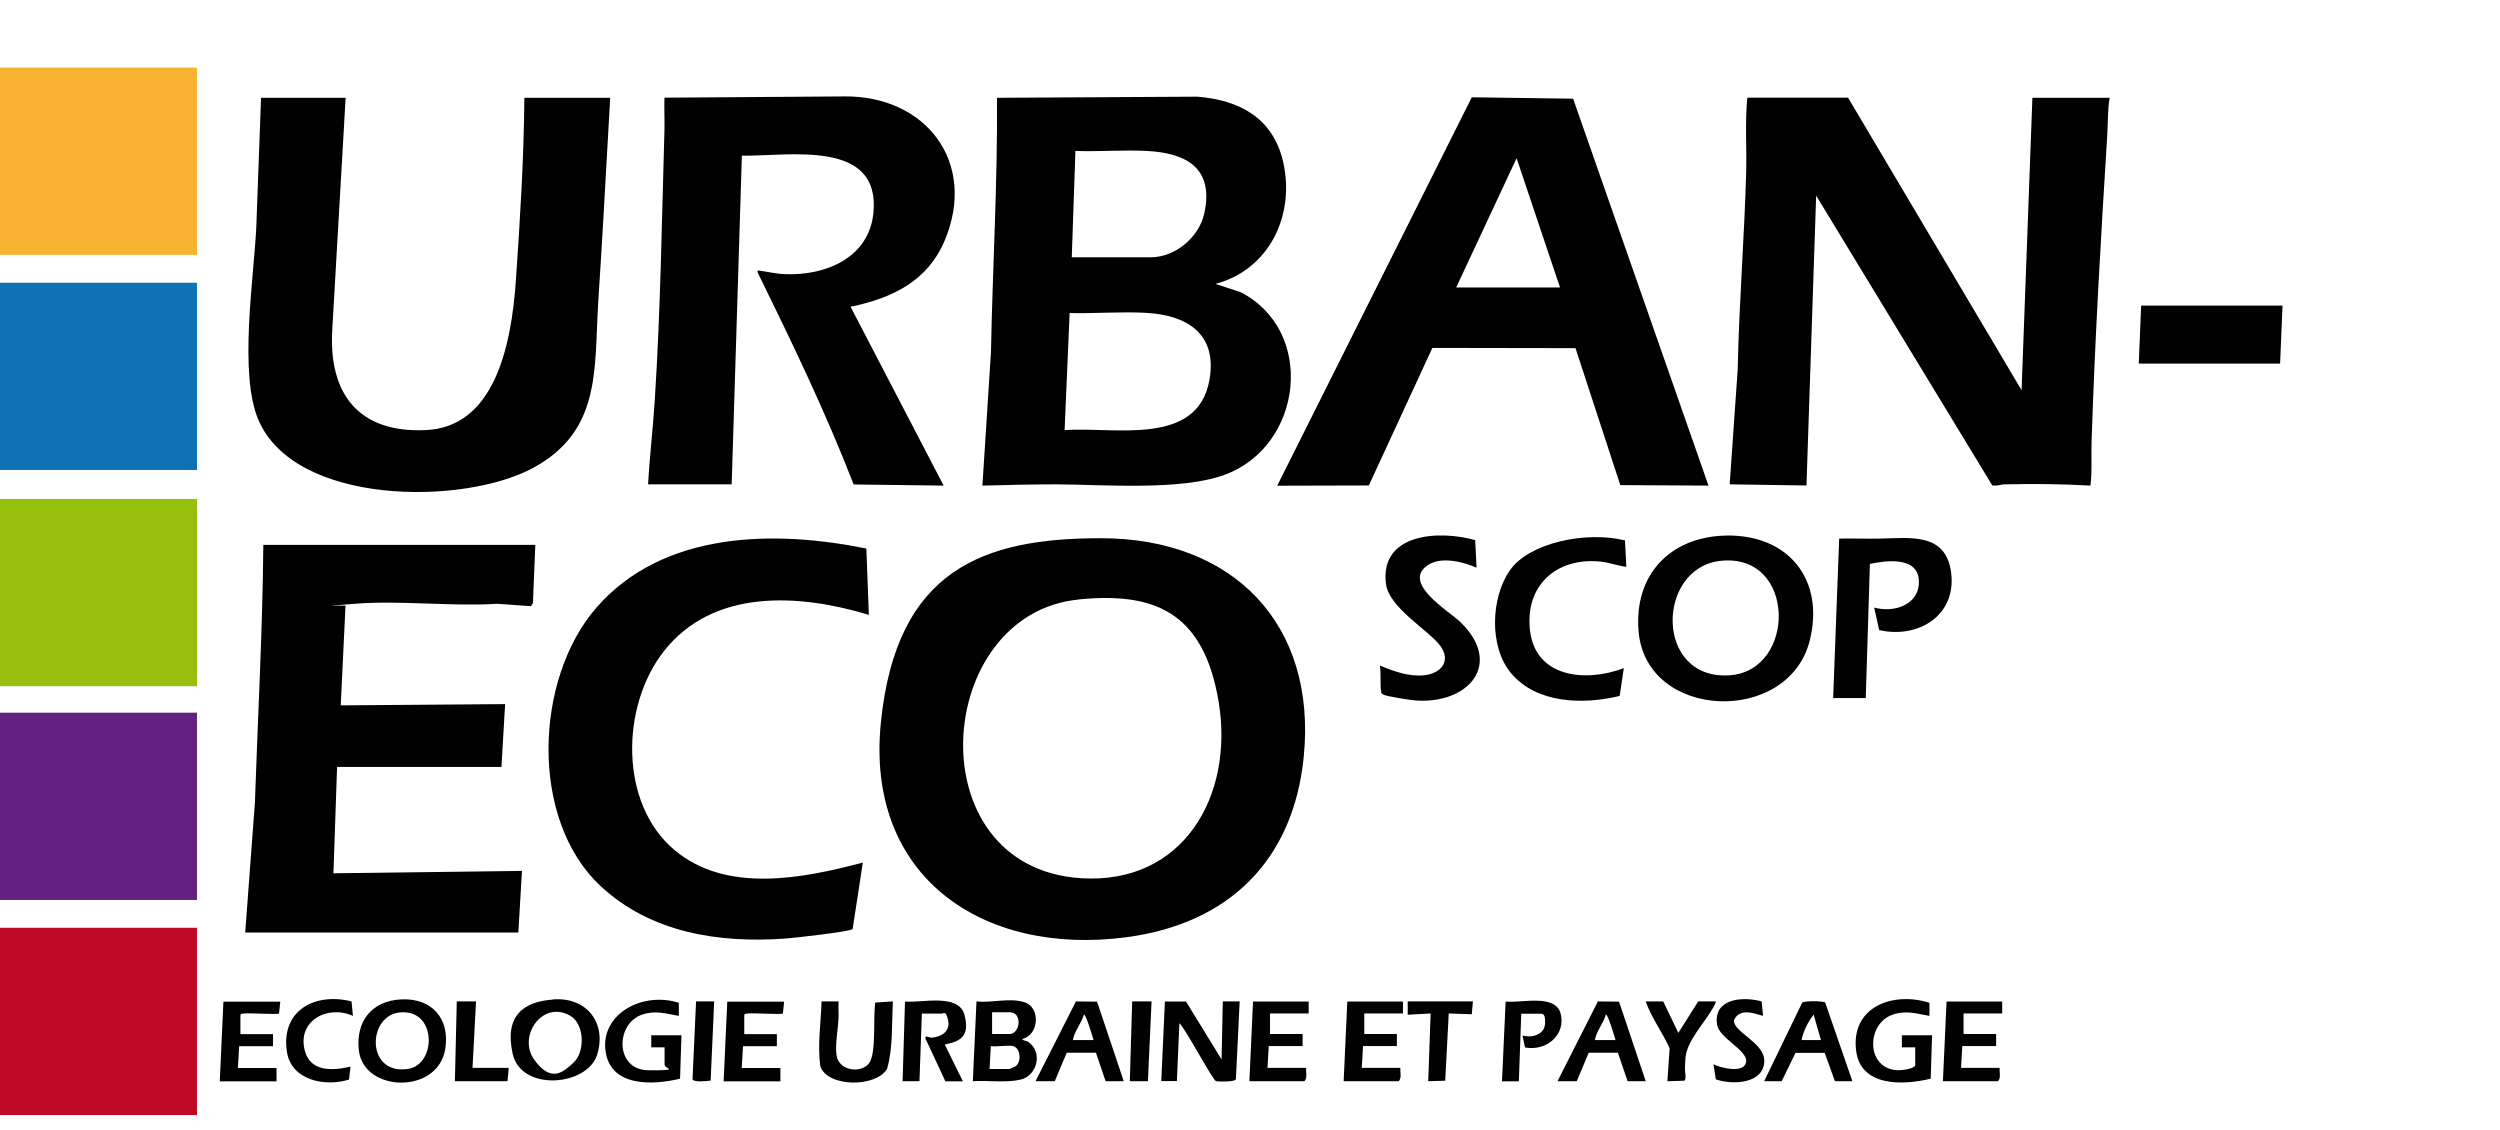 <?xml version="1.0" encoding="UTF-8"?>
<svg id="logo" xmlns="http://www.w3.org/2000/svg" version="1.1" viewBox="0 0 1986.2 897.4">
  <!-- Generator: Adobe Illustrator 29.6.1, SVG Export Plug-In . SVG Version: 2.1.1 Build 9)  -->
  <defs>
    <style>
      .st0 {
        fill: #010101;
      }

      .st1 {
        fill: #0e72b5;
      }

      .st2 {
        fill: #622181;
      }

      .st3 {
        fill: #bd0926;
      }

      .st4 {
        fill: #f8b333;
      }

      .st5 {
        fill: #97bf0d;
      }
    </style>
  </defs>
  <rect class="st4" y="53.7" width="156.5" height="148.8"/>
  <rect class="st1" y="224.6" width="156.5" height="148.8"/>
  <rect class="st5" y="396.4" width="156.5" height="148.8"/>
  <rect class="st2" y="566.2" width="156.5" height="148.8"/>
  <rect class="st3" y="737.1" width="156.5" height="148.8"/>
  <path class="st0" d="M1468.3,77.7l137.8,232.3,8.6-232.3h61.4c-1.7,9.5-1.3,19.5-1.9,29.3-5.1,81.5-9.9,163.1-12.5,244.7-.4,11.4.6,22.8-.9,34.1-22.4-1.3-45.2-1.5-67.7-1-3.6,0-6.8,1.6-10.3.8l-139.9-230.2-7.7,230.3-61-.9,6.4-91.7c1-52.1,5.3-104.4,6.7-156.4.5-19.7-1-39.5.9-59.1h80.2Z"/>
  <path class="st0" d="M875,427.6c104.4.1,171.3,67.9,160.8,173.6-8.2,82.4-59.5,132.6-140.8,143.4-114.1,15.1-207.4-47.8-195.2-170.2s81.8-146.9,175.2-146.8ZM857.1,476.3c-115.7,11.1-129.8,212.9,1.6,221.4,81.5,5.3,121.6-65.6,109.6-139.4s-53-87.7-111.3-82.1Z"/>
  <path class="st0" d="M965.8,225.6l19.8,6.5c60.1,30.8,49.6,122.3-12.6,145.1-34.9,12.8-95.5,7.8-133.4,7.6-19.7,0-39.4.5-59.1,1l6.8-106c1.3-67.5,5.3-134.6,4.8-202.1l158.9-.9c33.8,2.6,60.3,16.9,68.4,51.6,9.7,42.2-10.6,85.5-53.5,97.1ZM851.5,204.4h62.9c19.3,0,38.1-15.9,42.3-34.5,8.2-36.3-14.2-48.5-46.1-50-18.5-.9-37.7.7-56.2,0l-2.9,84.5ZM845.8,341.7c38.9-2.9,105.7,13.7,115.1-40,6.4-36.9-18.3-51.6-51.2-53.2-19.6-1-40.2.7-59.9.2l-4,93Z"/>
  <path class="st0" d="M274.6,77.7l-10.6,183.8c-3.2,51.5,21,82.7,74.4,80.2s67.8-64.3,71.5-119.5c3.3-48.1,6.3-96.2,6.7-144.5h68.2c-1.9,34.1-3.9,68.1-5.8,102.2-1.1,20.4-2.6,41-3.8,61.4-3.1,53.4,2.1,101.4-51.8,130.5-55.5,30-189.1,29.8-218.1-38.2-15.6-36.7-3.8-111.2-1.7-152.7l3.8-103.2h67.2Z"/>
  <path class="st0" d="M675.8,243.8l73.9,142-71.5-.9c-22.3-57.6-49.1-113.1-76.3-168.5-.2-1.6-.1-1.6,1.4-1.4,6.5.9,13.7,2.6,20.2,2.8,32.1,1.4,66.9-12.8,70.4-48.6,5.9-59.1-67.6-45-104.5-45.5l-8.1,261.1h-66.4c1.2-22.3,3.9-44.5,5.3-66.8,4.6-71.6,5.6-143.3,7.7-214.9.2-8.5-.3-17,0-25.5l142.6-1c65.1-.8,106.2,52.4,80,114.6-13.7,32.4-41.9,45.7-74.7,52.5Z"/>
  <path class="st0" d="M1357.4,385.8l-70.1-.4-35.6-108.8-113.7-.2-50.5,109.3-72.8.2,154.6-308.6,80.5,1.1,107.6,307.5ZM1239.4,228.4l-34.5-102.7-48,102.7h82.6Z"/>
  <path class="st0" d="M425.3,432.8l-1.9,46.5-1.6,2.3-26.7-1.9c-36.8,2.3-76.9-2.9-113.4,0s-7.1.8-7.2,1.6l-3.8,79.1,130.6-1-2.9,49.9h-130.6s-2.9,84.5-2.9,84.5l149.8-1.9-2.9,49h-217l7.7-103.1c2.3-68.2,6.1-136.6,6.7-204.9h216Z"/>
  <path class="st0" d="M688.3,435.8l2,52.7c-55.5-16.8-123.9-21.2-163.2,29.3-33.7,43.4-35.3,120.3,8.6,157.4,41.3,34.9,102.1,22.7,149.8,10.1l-8.1,52.8c-1.7,2.1-47.6,7.2-53.8,7.6-52.8,3.7-106.5-4.6-146.4-41.7-56.7-52.8-52.6-164.6-3.4-221.2,52.9-60.8,141-61.9,214.5-47Z"/>
  <path class="st0" d="M1370.7,425.5c49.8-1.3,79.3,34.7,67.1,83.4-16.9,67.5-130.1,63.5-136-7.4-3.7-44.5,24.7-74.8,68.9-76ZM1366.8,445.6c-51.1,5.7-52.4,95,7.4,90.9,53.3-3.7,53-97.6-7.4-90.9Z"/>
  <path class="st0" d="M1493,500.8l-4-18.1c15.8,4.4,36.4-2.2,35.5-21.5s-26.1-15.9-38.9-13.2l-3.3,106.6h-25.9s4.8-126.7,4.8-126.7c10.7-.2,21.5.2,32.2,0,23.8-.4,52.9-5.3,56.8,27.6,4,33.9-26.6,52.1-57.2,45.1Z"/>
  <path class="st0" d="M1291,429.2l1.1,21c-.7.7-15.2-3.4-17.9-3.7-35-4.9-62.2,16.4-58.8,53,3.6,39.2,44.6,42.8,74.7,31.3l-3.3,22.1c-28.7,7-66,6.3-86.4-18.2-17.4-20.9-16-59.6-.9-81.5s60.2-31.5,91.4-23.9Z"/>
  <path class="st0" d="M1172,429.1l1.1,21.9c-10.9-4.7-28.3-9.2-38.9-1.9-20.6,14.2,16.4,35.9,26,45.1,34.1,32.9,7.1,64.8-34.6,62.4-3.9-.2-24.6-3.3-26.8-4.9s-1.3-1.1-1.5-2.3c-1-5.5,0-14.6-1-20.6,11.1,4.5,22.8,8.9,35,7.7,13.4-1.3,22-11.2,12.9-23.5s-40.7-30.1-43.1-49.1c-5-40.6,42.7-42.8,70.8-34.8Z"/>
  <polygon class="st0" points="1813.4 242.8 1811.5 288.9 1699.2 288.9 1701.1 242.8 1813.4 242.8"/>
  <path class="st0" d="M942.2,795.6l28.3,46.1,1-46.1h13.4l-3,61.8c-.7,2.3-13.1,2-15.7,1.6s-24.3-41.8-29.2-46.1l-2,46h-12.4c0,.1,2.9-63.2,2.9-63.2h16.8Z"/>
  <path class="st0" d="M439.5,794c26.2-2,42.7,18.3,35,43.7s-60.5,29.8-67.2-.5,8.6-41.4,32.2-43.1ZM455.7,844.2c9.2-8.5,8.9-30.7-2.8-37.3-22.1-12.5-41.9,16.5-28.4,35.1s23,9.8,31.2,2.2Z"/>
  <path class="st0" d="M318.5,794c24.4-1.3,39,15,35.3,39.1-5.6,36.6-64.9,35-68.7,1.4-2.6-22.9,10.1-39.3,33.4-40.5ZM316.6,804.5c-24.6,3.4-25.8,49.4,7.3,44.8,23.4-3.3,23.4-49-7.3-44.8Z"/>
  <path class="st0" d="M812.2,825.4c.4,1.6,3,1.2,4.8,2.4,11.7,8.1,7.2,26.9-6.4,30-11.7,2.6-25.7.4-37.7,1.2l2.9-63.4c12.4,1.4,26.3-3.2,38.2.7,13,4.2,11.4,26-1.7,29.1ZM788.2,821.5h13.9c8.3,0,10.7-17.3,0-17.3h-13.9v17.3ZM805,831.1c-4.6-1-12.7.8-17.8,0l-1,18.2h15.8c.3,0,4.7-2,5.2-2.4,4.6-3.9,3.4-14.5-2.4-15.8Z"/>
  <path class="st0" d="M541.4,822.5l-1.1,34.5c-21.9,5.3-55.9,6.7-59.3-22.6s29.8-46.8,58.3-37.7v10.4c-10.3-1.8-18.6-4.6-29.2-1-21.4,7.3-21.5,44,4.9,44.2s13-1.2,13-4.3v-13.9h-10.6s0-9.6,0-9.6h24Z"/>
  <path class="st0" d="M1535,822.5l-1.1,34.5c-21.9,5.3-55.9,6.7-59.3-22.6-4.1-34.9,29.8-46.8,58.3-37.7v10.4c-10.3-1.8-18.6-4.6-29.2-1-21.4,7.3-21.5,44,4.9,44.2,2.5,0,13-1.2,13-4.3v-13.9h-10.6s0-9.6,0-9.6h24Z"/>
  <path class="st0" d="M666.2,795.6c-.2,4.3.2,8.7,0,13-.3,8.7-3,22.1-1.5,30.2,2.2,12.5,20.1,14,25.9,5.7s2.9-36.7,4.8-48l14-.9c-1,17.6.2,36.6-4.6,53.5-8.8,15.1-47.7,14.8-53.1-2.1-2.3-16.9.5-34.3,1-51.4h13.4Z"/>
  <path class="st0" d="M717.1,859l1.9-63.3c13.1,1.3,42.7-6.9,47.3,10.7s-4.2,21.2-15.7,23.4l14.4,29.3h-13.9l-15.9-34.1c-.4-3,3.3-.4,5.2-.6,7.5-.6,14.7-5.1,12.9-13.6s-3.5-5.5-5.1-5.5h-15.8l-1.9,53.7h-13.4Z"/>
  <path class="st0" d="M1471.7,859h-13.9l-8.1-22.5h-23.2c0,0-11,22.5-11,22.5h-13.9l30.2-62.4c1.3-1.6,17-1.5,18.3,0l21.6,62.4ZM1446.7,826.3l-5.8-20.2c-4.3,5.4-8.3,13.2-9.6,20.2h15.4Z"/>
  <path class="st0" d="M822.7,859l32.1-63.4,16.8.2,21.2,63.2h-14.4l-7.7-22.6h-23.2c0,.1-9.5,22.6-9.5,22.6h-15.4ZM868.8,826.3c-.5-1.7-6.2-21.3-7.7-20.2-1.9,7-7.5,13-8.7,20.2h16.3Z"/>
  <path class="st0" d="M1237.4,859l32.1-63.4,16.8.2,21.2,63.2h-14.4l-7.7-22.6h-23.2c0,.1-9.5,22.6-9.5,22.6h-15.4ZM1283.5,826.3c-.5-1.7-6.2-21.3-7.7-20.2-1.9,7-7.5,13-8.7,20.2h16.3Z"/>
  <path class="st0" d="M1039.7,795.6v9.6h-30.7v16.3h25.9v9.6h-26.9l-1,17.3h30.7c-.4,3.4,1.3,8-1.4,10.6h-43.7l2.9-63.3h44.2Z"/>
  <path class="st0" d="M1114.6,795.6v9.6h-30.7v16.3h25.9v9.6h-26.9l-1,17.3h30.7c-.4,3.4,1.3,8-1.4,10.6h-43.7l2.9-63.3h44.2Z"/>
  <path class="st0" d="M1590.7,795.6v9.6h-30.7v16.3h25.9v9.6h-26.9l-1,17.3h30.7c-.4,3.4,1.3,8-1.4,10.6h-43.7l2.9-63.3h44.2Z"/>
  <path class="st0" d="M222.7,795.6l-1,9.6c-.9,1-23.3-.5-27.4,0s-2.5.1-3.3,1.5v14.9h25.9v9.6h-26.9l-1,17.3h30.7v10.6h-45.1l2.9-63.3h45.1Z"/>
  <path class="st0" d="M623,795.6l-1,9.6c-.9,1-23.3-.5-27.4,0s-2.5.1-3.3,1.5v14.9h25.9v9.6h-26.9l-1,17.3h30.7v10.6h-45.1l2.9-63.3h45.1Z"/>
  <path class="st0" d="M1193.3,859l2.9-63.3c11.6,1.5,39.5-6.5,43.7,9.6s-10.4,30.1-28.3,26.9l-2-9.5c7.2,2.1,17.4-.5,17.9-9.3s-2.1-8-5-8h-13.9l-1.9,53.7h-13.4Z"/>
  <path class="st0" d="M279.3,795.7l1.1,11.4c-20.5-9.2-44.8,4.3-38.1,28.1,4.7,16.8,22.6,15.4,36.2,12.2l-1.2,10.3c-18.8,5.9-45.7.8-49.3-21.8-5.2-33.1,22.2-47.6,51.3-40.3Z"/>
  <path class="st0" d="M1399.6,795.7l1.1,11.4c-7.9-2.3-18.6-6.3-23.1,3.4-.9,9.4,24.4,17.8,24.1,32.5-.4,18.3-25.5,19.1-38.5,14.5l-1.9-12c5.9,3.1,25.4,7.8,26-2.4.6-8.9-21.4-18.4-23.1-28.9-3.3-21.1,20.6-22.7,35.4-18.6Z"/>
  <path class="st0" d="M1321.4,795.6l12,25,15.8-25h13.9c0,2.1-1.5,3.9-2.5,5.7-6.7,11.7-20.4,25.8-21.5,39s.4,11.5-.1,17.1l-.8,1.2-13.5.4,1.8-26.2c-5.7-12.6-14.5-24.2-19-37.2h13.9Z"/>
  <polygon class="st0" points="1170.2 795.6 1169.3 805.8 1151 805.2 1148.2 858.6 1134.7 859 1136.6 805.2 1118.4 806.2 1118.4 795.6 1170.2 795.6"/>
  <polygon class="st0" points="378.2 795.6 375.4 848.4 404.2 848.4 403.2 859 361.4 859 362.9 795.6 378.2 795.6"/>
  <polygon class="st0" points="914.9 795.6 912 859 897.6 859 899.5 795.6 914.9 795.6"/>
  <path class="st0" d="M567.4,795.6l-2.8,62.9c-2.6.4-13.6,1.6-14.4-1.1l2.8-61.8h14.4Z"/>
</svg>